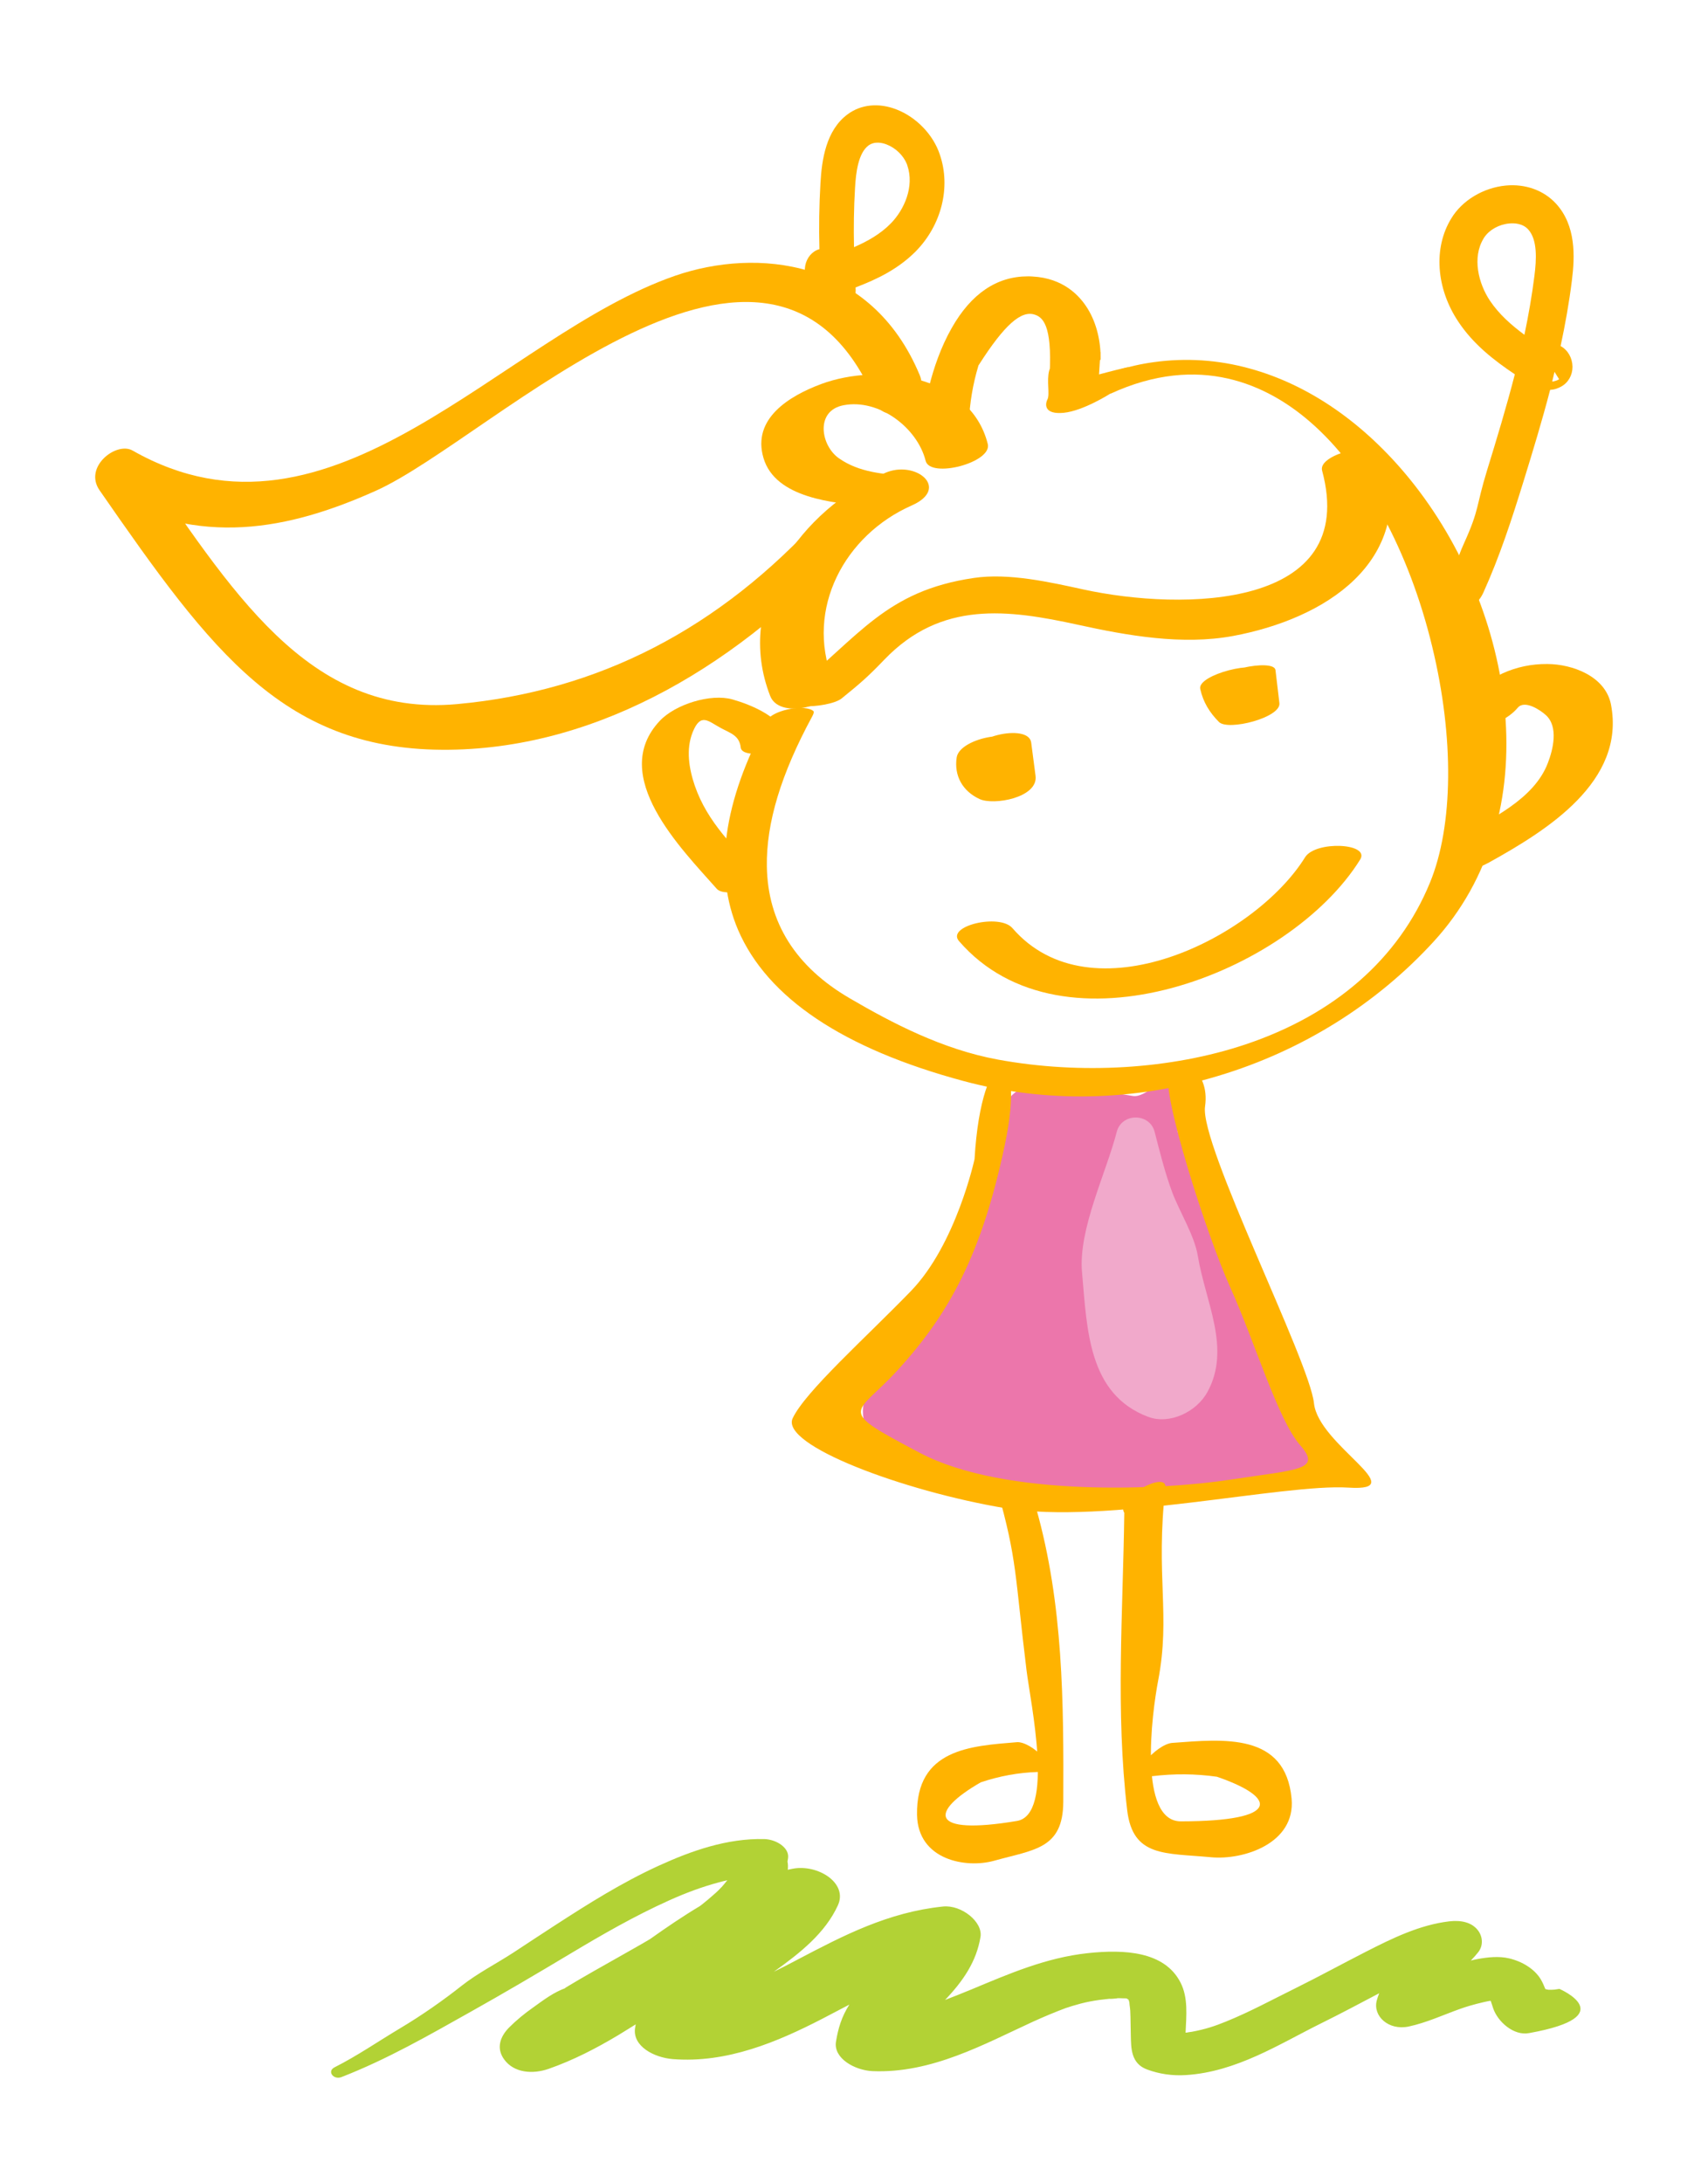 <svg width="126" height="161" viewBox="0 0 126 161" fill="none" xmlns="http://www.w3.org/2000/svg">
<path fill-rule="evenodd" clip-rule="evenodd" d="M90.043 89.083C89.304 87.433 88.5 84.282 86.871 83.479C88.072 76.214 85.114 81.057 83.593 80.822C77.85 79.932 74.261 78.647 73.693 83.115C73.05 88.172 71.582 94.269 67.404 98.008C56.764 107.534 71.539 111.112 77.882 109.719C82.682 111.316 99.129 108.937 97.393 106.816C93.675 102.251 91.757 92.897 90.043 89.083Z" fill="#EC76AB"/>
<path fill-rule="evenodd" clip-rule="evenodd" d="M88.371 92.65C88.125 91.107 87.011 89.36 86.464 87.892C85.929 86.446 85.564 84.956 85.179 83.467C84.814 82.053 82.746 82.053 82.382 83.467C81.6 86.51 79.532 90.667 79.822 93.828C80.197 98.039 80.272 102.807 84.697 104.479C86.293 105.079 88.275 104.104 89.068 102.657C90.836 99.443 88.929 96.025 88.371 92.65Z" fill="#F1A9CB"/>
<path d="M82.939 111.562C82.843 118.913 82.286 126.167 83.154 133.495C83.571 136.967 85.961 136.635 89.336 136.956C91.714 137.181 95.582 135.949 95.282 132.638C94.832 127.752 90.268 128.245 86.475 128.524C85.307 128.609 82.993 131.127 85.018 130.977C86.604 130.785 88.189 130.795 89.775 131.02C94.232 132.553 94.532 134.299 87.118 134.31C83.957 134.32 84.964 126.392 85.436 123.938C86.368 119.073 85.232 116.266 85.971 109.698C86.132 108.391 82.254 110.448 82.939 111.562Z" fill="#FFB300"/>
<path d="M76.436 111.211C78.439 118.304 78.471 125.515 78.439 132.876C78.418 136.359 76.275 136.391 73.329 137.216C71.261 137.794 67.714 137.162 67.65 133.841C67.564 128.955 71.636 128.751 75.011 128.472C76.05 128.387 78.343 130.519 76.543 130.669C75.129 130.712 73.736 130.969 72.354 131.43C68.571 133.605 68.486 135.373 75.021 134.28C77.807 133.808 76.029 125.612 75.729 123.179C74.861 116.129 75.054 115.058 73.564 109.829C73.221 108.575 76.939 110.011 76.436 111.211Z" fill="#FFB300"/>
<path d="M108.011 40.042C109.157 37.513 108.868 37.395 109.704 34.674C110.411 32.381 111.129 30.013 111.75 27.602C110.196 26.563 108.675 25.373 107.582 23.723C105.943 21.27 105.729 18.28 107.057 16.116C107.85 14.787 109.414 13.844 111.075 13.683C112.532 13.544 113.893 14.037 114.793 15.023C116.261 16.63 116.186 18.88 115.961 20.669C115.757 22.309 115.468 23.927 115.125 25.523H115.136C115.671 25.823 115.993 26.402 116.004 27.045C116.004 27.666 115.693 28.223 115.157 28.513C114.9 28.652 114.632 28.738 114.354 28.748C113.754 31.052 113.068 33.302 112.393 35.488C111.525 38.295 110.636 41.028 109.425 43.706C108.461 45.817 105.804 44.906 108.011 40.042ZM114.504 28.138C114.686 28.116 114.868 28.063 115.018 27.966L114.675 27.42C114.621 27.655 114.568 27.891 114.504 28.138ZM109.5 17.498C109.479 17.53 109.457 17.551 109.446 17.584C108.589 18.987 109.061 20.905 109.918 22.18C110.571 23.155 111.471 23.959 112.457 24.688C112.757 23.252 113.014 21.794 113.196 20.337C113.346 19.148 113.432 17.68 112.736 16.919C112.318 16.459 111.686 16.448 111.343 16.48C110.593 16.544 109.875 16.941 109.5 17.498Z" fill="#FFB300"/>
<path d="M63.118 21.194C64.704 20.594 66.268 19.833 67.554 18.537C69.461 16.598 70.157 13.801 69.332 11.401C68.85 9.933 67.597 8.636 66.129 8.069C64.832 7.565 63.525 7.694 62.539 8.422C60.943 9.59 60.621 11.765 60.525 13.522C60.429 15.14 60.407 16.758 60.45 18.376H60.439C59.914 18.526 59.507 18.998 59.4 19.608C59.293 20.208 59.486 20.808 59.914 21.226C60.118 21.43 60.354 21.569 60.6 21.655C60.739 24.012 63.257 23.648 63.118 21.194ZM60.547 21.001C60.386 20.937 60.236 20.841 60.107 20.701L60.504 20.262C60.525 20.509 60.536 20.755 60.547 21.001ZM66.9 12.097C66.911 12.13 66.921 12.162 66.932 12.194C67.468 13.758 66.707 15.462 65.722 16.469C64.972 17.24 64.018 17.787 63 18.226C62.968 16.78 62.989 15.322 63.075 13.876C63.139 12.697 63.322 11.283 64.072 10.726C64.532 10.394 65.1 10.533 65.4 10.651C66.075 10.908 66.643 11.465 66.9 12.097Z" fill="#FFB300"/>
<path d="M72.868 32.741C71.582 27.62 64.811 26.752 60.589 28.316C58.221 29.195 55.457 30.877 56.325 33.781C57.204 36.749 61.543 37.102 64.029 37.317C65.132 37.413 66.386 37.124 67.275 36.449C67.982 35.902 67.854 35.195 66.921 35.109C65.164 34.959 63.386 34.842 61.897 33.802C60.536 32.859 60.118 30.277 62.239 29.881C64.843 29.388 67.671 31.541 68.282 33.974C68.604 35.313 73.211 34.113 72.868 32.741Z" fill="#FFB300"/>
<path d="M65.293 34.875C59.1 37.597 54.129 44.433 56.818 51.323C57.557 53.23 62.121 51.901 61.414 50.09C59.389 44.894 62.314 39.451 67.254 37.276C70.146 36 67.532 33.89 65.293 34.875Z" fill="#FFB300"/>
<path d="M77.389 28.286C78.632 27.569 79.907 26.979 81.193 26.529C81.214 25.19 80.903 23.861 80.261 22.8C79.639 21.772 78.418 20.508 76.168 20.39C76.05 20.379 75.943 20.379 75.825 20.379C73.532 20.379 71.646 21.654 70.211 24.183C68.593 27.022 68.111 30.387 67.982 31.704C67.961 31.93 68.046 32.015 68.132 32.08C68.571 32.39 69.707 32.326 70.575 31.94C71.1 31.704 71.443 31.383 71.475 31.104C71.539 29.722 71.764 28.351 72.161 27.022L72.182 26.947L72.225 26.883C74.1 23.947 75.343 22.854 76.35 23.208C77.046 23.433 77.689 24.258 77.389 28.286Z" fill="#FFB300"/>
<path d="M92.186 27.174C89.861 26.531 87.493 26.381 85.136 26.703C84.171 26.831 83.218 27.056 82.264 27.346C82.2 27.913 82.082 28.481 81.911 29.038C88.511 25.995 93.514 28.395 96.643 31.106C100.661 34.578 103.95 40.621 105.654 47.682C107.282 54.39 107.218 60.904 105.482 65.105C103.179 70.698 98.464 74.812 91.875 77.019C86.4 78.852 79.736 79.259 73.607 78.134C69.525 77.384 65.796 75.434 62.679 73.612C58.693 71.287 56.636 68.019 56.571 63.894C56.518 60.701 57.611 57.079 59.925 52.815C60.107 52.472 60.021 52.429 59.904 52.365C59.111 51.936 56.968 52.418 56.593 53.115C53.346 59.115 52.629 64.312 54.45 68.576C56.604 73.58 62.196 77.33 71.089 79.719C77.143 81.348 83.646 81.22 89.882 79.334C96.054 77.48 101.55 74.041 105.782 69.412C107.839 67.162 109.329 64.494 110.207 61.494C111.032 58.686 111.3 55.654 111.021 52.461C110.486 46.396 107.925 40.15 103.982 35.307C100.618 31.181 96.536 28.363 92.186 27.174Z" fill="#FFB300"/>
<path d="M81.182 25.961L81.075 27.611C81.075 27.611 82.05 27.343 83.068 27.107C84.086 26.872 82.661 28.457 82.661 28.457L81.911 29.025C81.911 29.025 79.918 30.3 78.471 30.44C77.036 30.579 77.079 29.829 77.271 29.454C77.464 29.079 77.196 28.093 77.4 27.322C77.604 26.572 81.182 25.961 81.182 25.961Z" fill="#FFB300"/>
<path d="M111.964 52.19C112.468 51.59 113.625 52.351 114.043 52.737C114.986 53.594 114.568 55.287 114.182 56.273C113.175 58.919 110.036 60.377 107.732 61.662C107.1 62.016 106.071 63.098 106.853 63.816C107.657 64.544 109.061 64.041 109.864 63.591C114.086 61.244 119.936 57.644 118.843 51.955C118.436 49.865 116.003 48.976 114.15 48.965C111.825 48.944 109.693 49.908 108.193 51.676C107.539 52.447 107.968 53.315 108.921 53.433C110.036 53.594 111.246 53.037 111.964 52.19Z" fill="#FFB300"/>
<path d="M57.986 54.493C57.814 52.929 55.393 51.965 54.043 51.579C52.425 51.118 49.811 51.943 48.675 53.154C44.85 57.215 50.293 62.615 52.875 65.54C53.529 66.279 56.668 65.305 56.036 64.576C54.161 62.444 52.211 60.697 51.257 57.943C50.828 56.69 50.593 55.265 51.096 54C51.696 52.511 52.254 53.197 53.186 53.69C53.871 54.065 54.546 54.225 54.643 55.125C54.739 56.025 58.093 55.5 57.986 54.493Z" fill="#FFB300"/>
<path d="M67.854 27.675C64.254 19.028 55.768 18.289 49.832 20.325C37.039 24.729 24.546 41.615 9.782 33.225C8.582 32.54 6.139 34.436 7.35 36.161C15.664 48.151 21.021 55.437 33.171 55.287C44.379 55.148 54.782 48.794 62.679 40.061C64.457 38.09 62.036 36.483 60.632 38.026C53.068 46.383 44.154 50.969 33.707 51.923C22.671 52.919 17.089 43.544 10.082 33.44C9.268 34.415 8.454 35.401 7.639 36.376C14.7 40.383 21.279 39.086 27.739 36.183C36.354 32.315 56.968 11.292 64.65 29.754C65.432 31.618 68.646 29.572 67.854 27.675Z" fill="#FFB300"/>
<path d="M96.278 63.214C92.539 69.236 80.475 75.14 74.689 68.443C73.736 67.339 69.782 68.282 70.746 69.397C78.386 78.236 95.121 71.786 100.339 63.386C101.1 62.164 97.05 61.982 96.278 63.214Z" fill="#FFB300"/>
<path d="M89.496 50.637C89.593 51.451 89.689 52.255 89.786 53.069C91.275 52.608 92.764 52.137 94.254 51.676C93.664 51.076 93.321 50.38 93.139 49.576C92.914 48.59 88.296 49.748 88.543 50.808C88.757 51.773 89.229 52.544 89.925 53.241C90.589 53.916 94.511 52.919 94.382 51.848L94.093 49.415C93.996 48.526 89.357 49.437 89.496 50.637Z" fill="#FFB300"/>
<path d="M71.464 55.995C71.571 56.819 71.679 57.634 71.786 58.459L75.921 56.755C75.354 56.487 75.064 55.866 75.161 55.255C75.418 53.519 70.8 54.355 70.575 55.855C70.371 57.216 71.014 58.341 72.257 58.92C73.296 59.413 76.596 58.823 76.393 57.216C76.286 56.391 76.179 55.577 76.071 54.752C75.868 53.294 71.25 54.323 71.464 55.995Z" fill="#FFB300"/>
<path d="M97.532 34.702C100.296 44.946 87.236 45.063 79.918 43.467C77.464 42.931 74.4 42.235 71.839 42.62C65.336 43.574 63.418 46.906 58.489 50.882C56.507 52.478 61.136 52.275 62.089 51.503C63.45 50.399 64.018 49.917 65.239 48.642C69.439 44.27 74.357 44.946 79.521 46.071C83.175 46.874 87.225 47.592 90.975 46.896C97.682 45.642 104.325 41.528 102.214 33.706C101.871 32.345 97.189 33.438 97.532 34.702Z" fill="#FFB300"/>
<path d="M71.893 85.474C71.893 85.474 70.532 91.763 67.2 95.203C63.868 98.642 59.422 102.596 58.479 104.578C57.525 106.561 66.654 109.957 74.121 111.211C81.589 112.465 94.671 109.389 99.482 109.7C104.293 110.011 97.254 106.571 96.932 103.475C96.611 100.378 88.489 84.403 88.897 81.595C89.304 78.788 86.796 77.641 86.218 79.077C85.639 80.513 88.982 91.003 90.772 94.967C92.561 98.932 94.275 104.707 95.914 106.571C97.554 108.436 95.711 108.35 90.772 109.111C85.832 109.872 74.154 110.45 67.864 107.139C61.575 103.828 63.096 104.45 66.193 101.064C70.061 96.853 72.439 92.417 74.121 84.445C75.814 76.484 72.407 76.602 71.893 85.474Z" fill="#FFB300"/>
<path fill-rule="evenodd" clip-rule="evenodd" d="M115.039 146.664C114.996 146.675 114.739 146.707 114.664 146.718C114.546 146.729 114.429 146.729 114.321 146.729C114.289 146.729 114.268 146.729 114.236 146.729C114.161 146.718 114.086 146.697 114 146.675C113.904 146.429 113.796 146.182 113.657 145.947C113.196 145.196 112.318 144.65 111.332 144.414C110.571 144.232 109.725 144.329 108.975 144.468C108.814 144.5 108.664 144.532 108.504 144.575C108.707 144.371 108.889 144.157 109.061 143.943C109.414 143.482 109.393 142.861 109.061 142.389C108.589 141.736 107.775 141.586 106.918 141.682C104.721 141.939 102.664 142.957 100.811 143.9C99.043 144.8 97.329 145.743 95.55 146.622C93.857 147.457 92.229 148.347 90.461 149.065C89.593 149.418 88.95 149.632 87.932 149.825C87.911 149.825 87.546 149.879 87.546 149.89C87.514 149.89 87.493 149.89 87.461 149.89C87.514 148.636 87.664 147.318 87.086 146.193C85.907 143.889 82.939 143.739 80.239 144.029C77.154 144.361 74.411 145.561 71.679 146.697C71.025 146.964 70.371 147.232 69.718 147.479C71.057 146.075 72.032 144.65 72.332 142.829C72.514 141.725 70.929 140.45 69.568 140.589C65.518 141.007 62.207 142.732 58.843 144.5C58.264 144.811 57.675 145.111 57.086 145.4C59.046 144.007 60.879 142.539 61.811 140.503C62.571 138.853 60.321 137.45 58.479 137.803C58.361 137.825 58.232 137.857 58.114 137.878C58.136 137.675 58.136 137.471 58.093 137.278C58.104 137.193 58.125 137.107 58.136 137.021C58.243 136.25 57.268 135.65 56.411 135.617C53.636 135.542 50.968 136.496 48.6 137.578C45.879 138.821 43.382 140.396 40.95 141.971C39.921 142.636 38.904 143.311 37.875 143.986C36.621 144.8 35.218 145.518 34.061 146.429C32.668 147.532 31.082 148.636 29.518 149.568C27.9 150.532 26.389 151.583 24.675 152.45C24.107 152.74 24.6 153.393 25.189 153.168C28.575 151.85 31.639 150.082 34.714 148.357C37.2 146.964 39.654 145.518 42.086 144.061C44.432 142.657 46.811 141.286 49.361 140.139C50.55 139.603 51.771 139.143 53.057 138.8C53.271 138.746 53.464 138.693 53.657 138.65C53.518 138.821 53.379 138.993 53.229 139.164C53.282 139.1 53.014 139.378 53.004 139.389C52.886 139.507 52.757 139.625 52.629 139.732C52.371 139.968 52.093 140.193 51.814 140.418C51.75 140.461 51.696 140.514 51.632 140.557C50.357 141.318 49.136 142.153 47.957 142.989C47.314 143.375 46.65 143.739 45.996 144.114C44.539 144.939 43.071 145.754 41.657 146.611C41.689 146.6 41.721 146.6 41.754 146.589C40.843 146.911 40.104 147.479 39.343 148.025C38.7 148.475 38.1 148.968 37.564 149.504C36.879 150.19 36.6 151.047 37.189 151.861C37.907 152.858 39.279 152.975 40.479 152.558C42.311 151.915 43.982 151.047 45.579 150.093C46.029 149.825 46.457 149.547 46.896 149.279C46.875 149.386 46.864 149.482 46.843 149.59C46.682 150.897 48.236 151.722 49.618 151.84C53.625 152.161 57.364 150.565 60.632 148.882C61.307 148.529 61.982 148.175 62.657 147.822C62.089 148.711 61.832 149.568 61.671 150.554C61.468 151.775 63.043 152.665 64.361 152.729C68.721 152.911 72.6 150.736 76.221 149.075C77.025 148.711 77.839 148.368 78.675 148.057C78.536 148.111 79.082 147.929 79.082 147.929C79.296 147.864 79.511 147.811 79.725 147.747C80.175 147.629 80.636 147.543 81.096 147.479C81 147.489 81.836 147.393 81.943 147.382C81.557 147.436 82.586 147.361 82.414 147.35C82.586 147.35 82.746 147.35 82.918 147.361C82.95 147.361 82.982 147.361 83.004 147.361C83.014 147.361 83.025 147.361 83.036 147.361C83.079 147.372 83.111 147.372 83.153 147.382C83.186 147.436 83.261 147.489 83.239 147.414C83.282 147.543 83.325 147.672 83.346 147.811C83.261 147.425 83.379 148.143 83.379 148.272C83.411 148.882 83.4 149.493 83.421 150.104C83.443 151.025 83.421 152.172 84.632 152.611C85.532 152.943 86.496 153.083 87.493 153.018C91.211 152.783 94.371 150.736 97.436 149.215C98.893 148.497 100.318 147.736 101.743 146.986C101.668 147.168 101.614 147.35 101.561 147.532C101.271 148.668 102.429 149.75 103.918 149.44C105.225 149.161 106.468 148.582 107.7 148.143C107.914 148.068 108.171 147.982 108.386 147.918C108.75 147.811 109.125 147.714 109.5 147.629C109.596 147.607 109.704 147.586 109.811 147.564C109.821 147.564 109.896 147.554 109.971 147.543C110.036 147.725 110.089 147.918 110.154 148.1C110.486 149.075 111.664 150.147 112.811 149.922C119.732 148.679 115.039 146.664 115.039 146.664Z" fill="#B2D235"/>
</svg>
